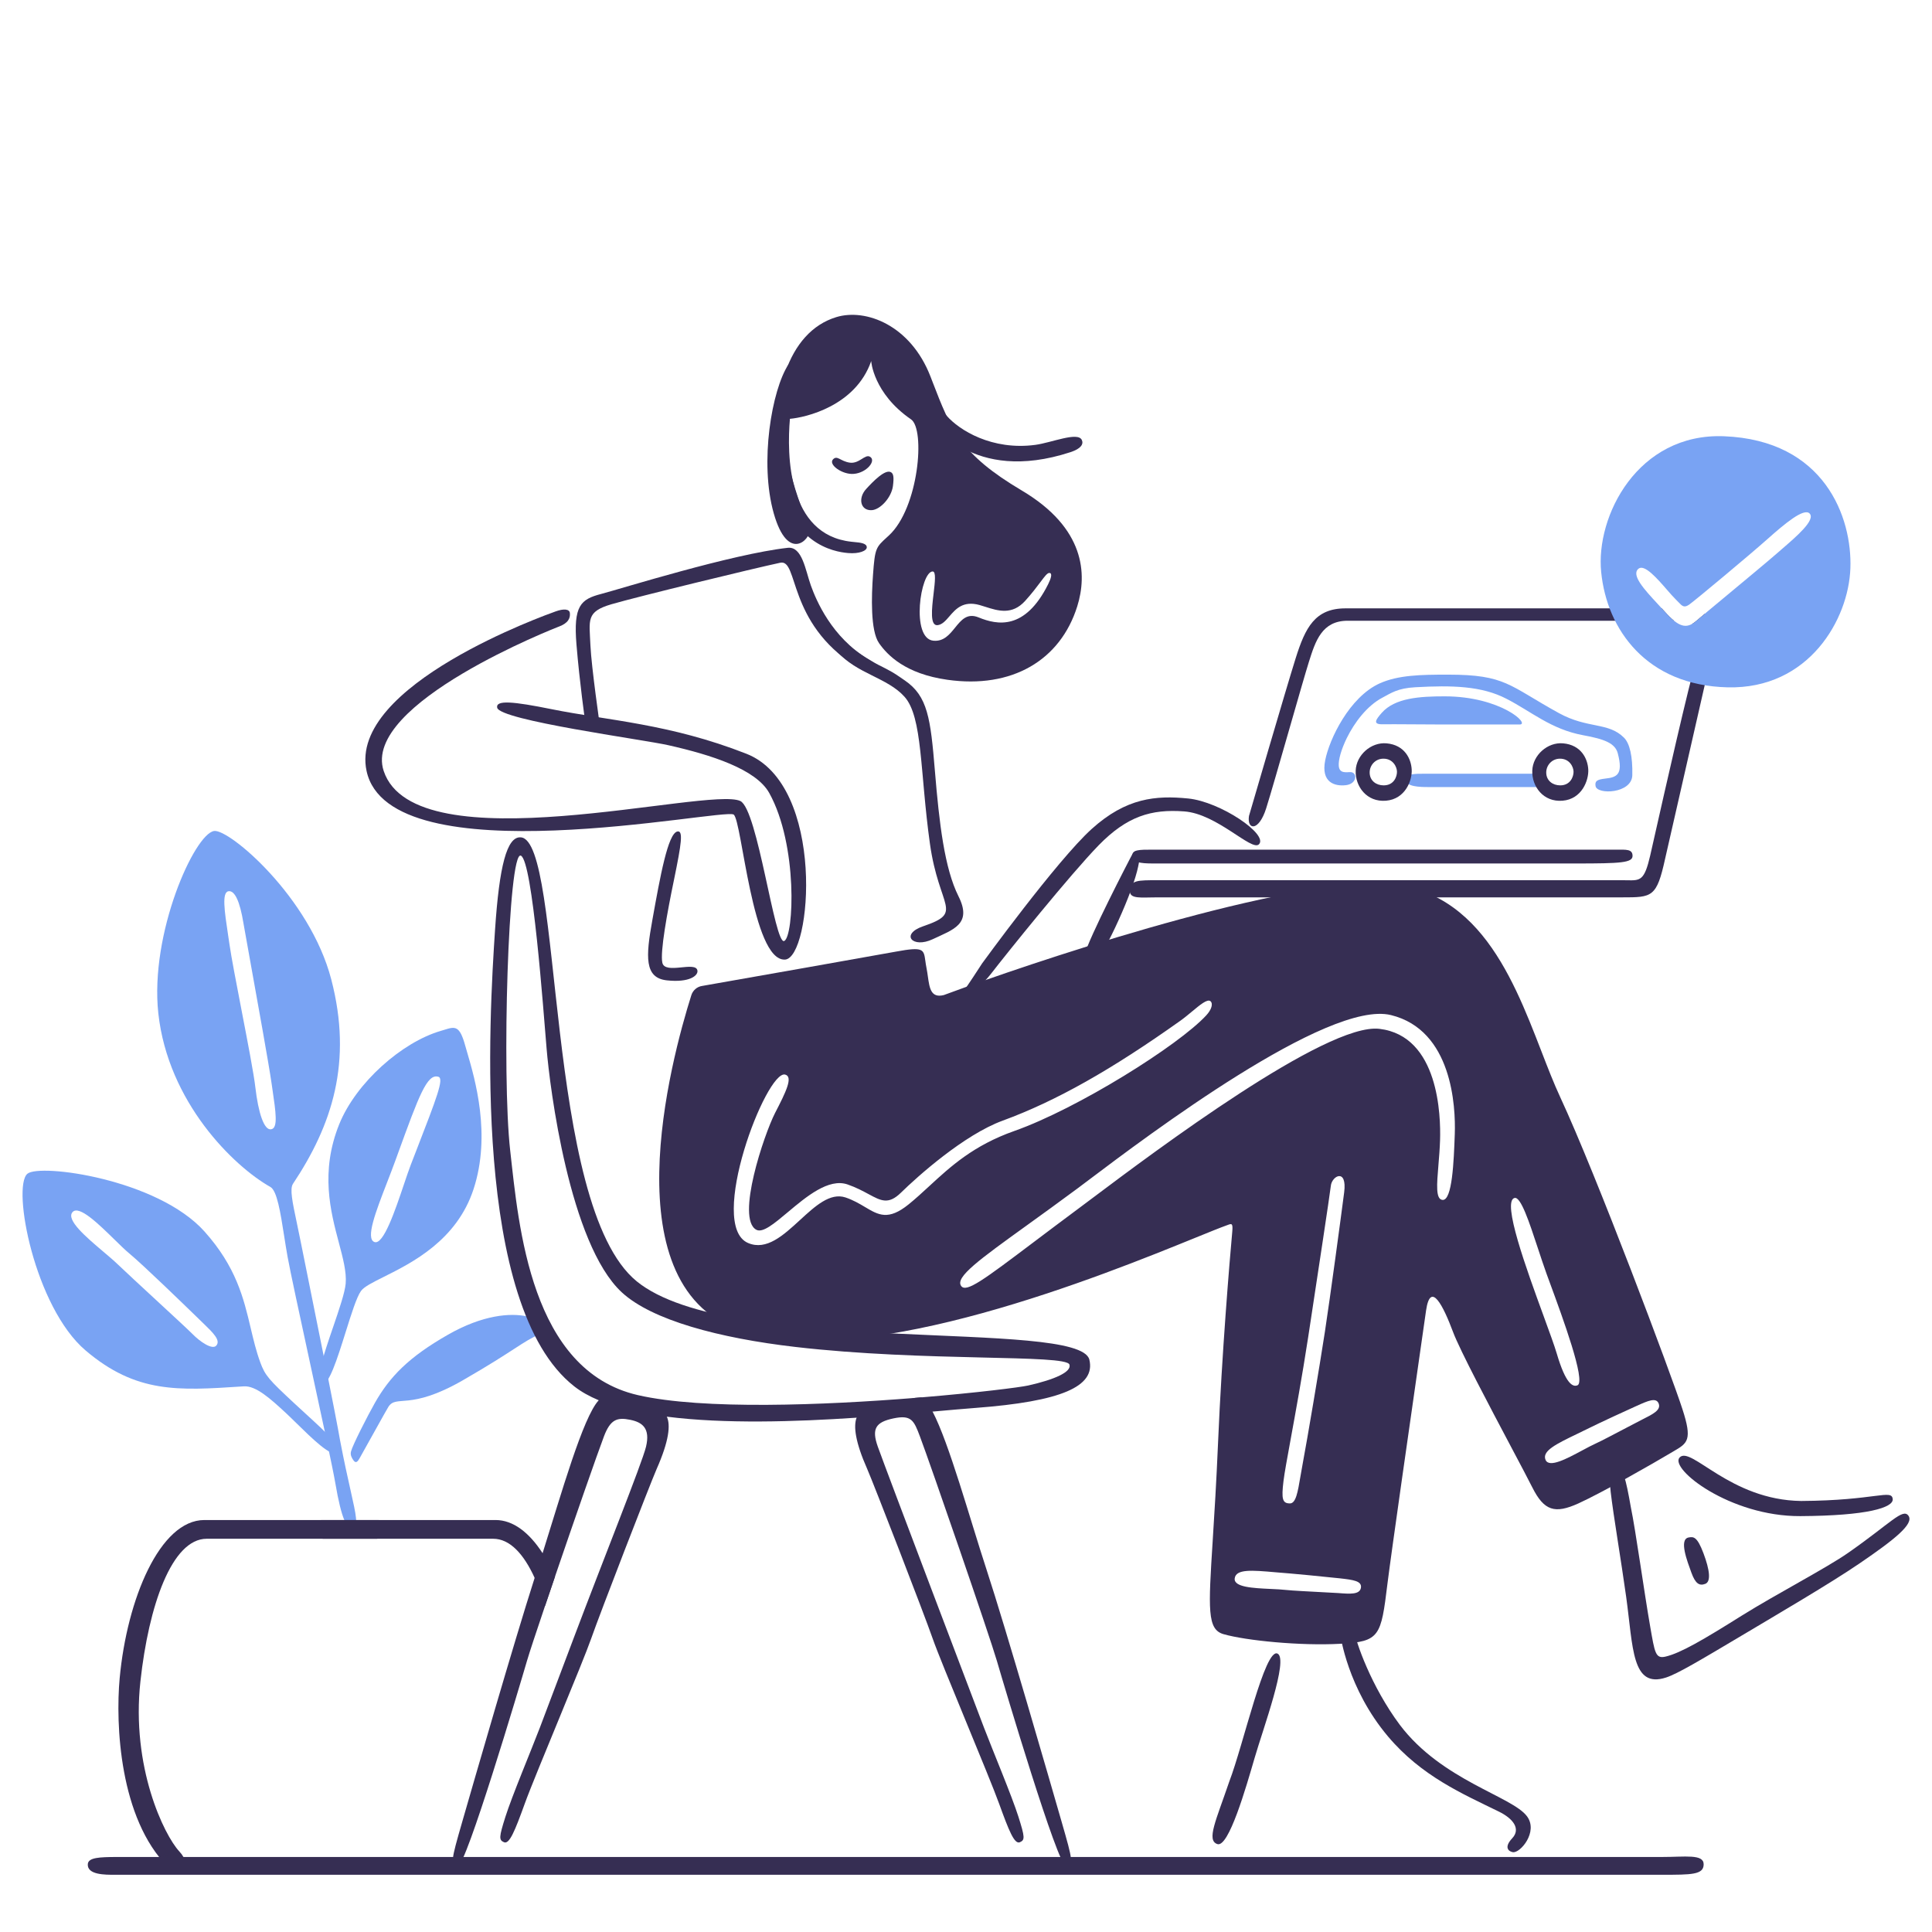 <svg width="600" height="600" viewBox="0 0 600 600" fill="none" xmlns="http://www.w3.org/2000/svg">
<path d="M111.63 452.956C114.03 448.715 119.981 437.899 120.638 436.88C123.169 433.034 127.115 438.195 143.618 428.727C160.122 419.226 162.094 416.727 167.848 414.229C173.601 411.73 160.615 402.229 139.147 414.492C126.917 421.461 121.033 427.543 116.397 435.73C114.129 439.74 109.493 448.814 109 450.787C108.737 451.839 109.23 452.759 109.723 453.45C110.512 454.633 111.104 453.877 111.63 452.956H111.63Z" fill="#79A3F3"/>
<path fill-rule="evenodd" clip-rule="evenodd" d="M104.135 460.583C106.07 471.975 107.793 475.045 109.569 474.453C111.338 473.834 110.661 470.816 108.869 462.826C107.997 458.938 106.861 453.873 105.614 447.334C104.401 440.165 98.305 409.996 95.043 393.849C94.326 390.299 93.746 387.427 93.384 385.626C92.956 383.457 92.539 381.477 92.161 379.686C90.799 373.222 89.954 369.213 90.984 367.643C103.148 349.397 109.559 329.836 102.885 304.193C96.211 278.55 71.127 257.378 66.492 258.068C60.41 258.956 46.47 289.859 49.166 314.68C52.191 342.329 72.541 362.186 83.982 368.629C86.04 369.798 87.096 376.523 88.244 383.827C88.581 385.975 88.927 388.173 89.308 390.294C90.105 394.734 93.15 408.805 96.289 423.313C99.753 439.321 103.332 455.861 104.135 460.583ZM70.835 290.377C69.712 282.903 68.83 277.041 70.995 276.777C72.935 276.514 74.513 280.032 75.598 286.673C75.938 288.649 76.74 293.096 77.73 298.586C80.083 311.644 83.5 330.603 84.31 336.25C84.421 337.022 84.531 337.775 84.638 338.505C85.644 345.36 86.36 350.236 84.31 350.682C82.008 351.307 80.2 345.422 79.313 337.762C78.849 333.609 76.888 323.445 74.99 313.61C73.388 305.305 71.83 297.234 71.258 293.215C71.117 292.25 70.975 291.301 70.835 290.377Z" fill="#79A3F3"/>
<path fill-rule="evenodd" clip-rule="evenodd" d="M119.227 396.522C127.967 392.157 141.862 385.218 147.07 369.289C152.587 352.433 147.509 335.102 145.087 326.834C144.883 326.136 144.697 325.503 144.538 324.94C142.745 318.336 141.36 318.767 137.913 319.838C137.568 319.945 137.202 320.059 136.812 320.173C124.846 323.691 110.61 336.151 105.35 349.136C99.395 363.937 102.655 376.216 105.235 385.933C106.529 390.806 107.652 395.035 107.356 398.614C107.12 401.407 105.3 406.729 103.429 412.202C100.606 420.456 97.666 429.056 99.86 429.846C102.037 430.631 104.787 421.856 107.357 413.657C109.095 408.113 110.75 402.832 112.09 400.949C113.041 399.611 115.719 398.274 119.227 396.522ZM123.555 358.307C130.112 340.275 132.647 333.302 136.155 334.408C137.948 334.954 135.668 340.839 129.237 357.435C128.71 358.793 128.156 360.223 127.574 361.727C126.976 363.277 126.259 365.406 125.466 367.76C122.726 375.892 119.077 386.721 116.298 385.727C113.438 384.703 116.712 376.249 120.173 367.312C121.05 365.049 121.938 362.756 122.742 360.544C123.02 359.78 123.291 359.034 123.555 358.307Z" fill="#79A3F3"/>
<path fill-rule="evenodd" clip-rule="evenodd" d="M77.846 412.402C78.707 416.04 79.546 419.585 80.826 423.076C82.338 427.219 83.521 428.468 91.28 435.7C92.543 436.878 93.803 438.029 95.019 439.14C101.273 444.852 106.351 449.49 104.562 451.086C102.865 452.574 96.919 446.746 92.139 442.06C90.899 440.844 89.737 439.705 88.749 438.791C83.949 434.353 79.478 430.309 75.73 430.539C75.471 430.556 75.213 430.573 74.957 430.59C55.303 431.879 42.288 432.732 26.613 419.427C10.734 405.948 3.666 368.667 8.499 364.524C12.312 361.27 48.87 366.135 63.5 382.442C73.363 393.458 75.675 403.228 77.846 412.402ZM32.088 388.717C26.779 384.219 20.395 378.811 22.536 376.42C24.549 374.189 30.588 380.098 35.531 384.936C37.288 386.656 38.907 388.24 40.157 389.275C44.422 392.804 56.867 404.882 61.61 409.485C62.169 410.028 62.621 410.467 62.94 410.775C63.038 410.869 63.134 410.963 63.231 411.056C66.136 413.863 68.644 416.287 67.149 417.909C65.899 419.29 62.053 416.627 59.784 414.293C58.577 413.068 53.565 408.438 48.377 403.644C43.68 399.304 38.837 394.831 36.541 392.628C35.377 391.504 33.787 390.157 32.088 388.717Z" fill="#79A3F3"/>
<path d="M338.31 422.252C335.219 409.397 226.696 421.561 197.733 397.924C168.769 374.286 175.049 261.029 161.734 260.043C157.394 259.714 155.06 269.018 153.745 288.677C151.97 315.274 146.414 405.584 178.369 430.569C180.486 432.223 183.037 433.65 185.947 434.866C188.354 435.879 191.007 436.75 193.86 437.493C194.436 437.381 195.057 437.401 195.728 437.572C196.582 437.782 197.434 438.085 198.213 438.505C201.03 439.091 204.002 439.571 207.093 439.962C224.967 442.237 246.849 441.563 266.026 440.274C268.514 440.11 270.96 439.932 273.344 439.751C274.465 438.624 275.987 437.95 277.522 437.572C279.327 437.111 280.767 437.746 281.977 439.051C284.65 438.824 287.204 438.597 289.621 438.384C294.786 437.927 299.309 437.516 302.935 437.243C329.565 435.238 340.315 430.602 338.31 422.252ZM319.34 430.273C316.72 430.858 303.425 432.535 286.116 433.969C285.478 434.024 284.834 434.077 284.186 434.126L284.18 434.13C256.051 436.388 218.293 437.91 198.095 433.265C164.791 425.605 161.109 380.96 158.446 357.322C155.783 333.684 157.822 263.922 161.767 265.73C165.416 267.407 168.737 313.696 169.756 325.695C170.742 337.695 176.857 386.253 193.065 401.31C202.401 409.989 223.409 415.578 247.014 418.307C287.254 422.975 331.176 420.509 332.129 423.797C332.819 426.098 327.494 428.432 319.34 430.273Z" fill="#362E53"/>
<path fill-rule="evenodd" clip-rule="evenodd" d="M276.056 166.297C285.327 157.749 287.431 133.323 282.927 130.232C271.19 122.178 270.5 112.019 270.565 112.118C265.7 126.188 250.018 129.673 245.317 130.068C244.363 141.213 244.528 166.067 264.385 168.237C264.687 168.28 265.043 168.313 265.423 168.347C267.069 168.499 269.158 168.691 269.185 169.946C269.217 171.064 266.785 172.05 263.398 171.754C259.092 171.393 244.396 168.993 241.602 146.21C238.807 123.394 244.495 103.11 259.749 98.474C268.889 95.713 282.795 100.973 288.976 116.95C289.178 117.474 289.377 117.988 289.572 118.494C295.336 133.438 298.267 141.036 317.315 152.325C337.007 163.996 337.677 178.332 334.542 188.324C329.286 205.072 314.257 213.967 294.203 211.107C281.184 209.266 275.595 203.48 272.965 199.699C270.302 195.819 270.631 185.201 271.124 178.461C271.717 170.256 272.014 169.985 275.47 166.832C275.656 166.663 275.851 166.485 276.056 166.297ZM303.904 191.742C309.69 194.109 318.304 195.851 325.503 181.452C326.325 179.808 326.983 177.934 325.865 177.934C325.238 177.934 324.454 178.98 323.114 180.768C321.996 182.259 320.492 184.266 318.369 186.613C314.311 191.097 309.934 189.701 306.021 188.453C305.401 188.255 304.793 188.062 304.2 187.895C299.103 186.481 296.81 189.134 294.839 191.414C293.695 192.738 292.659 193.936 291.247 194.142C288.734 194.514 289.372 189.111 289.933 184.36C290.364 180.718 290.748 177.459 289.636 177.474C285.855 177.539 282.798 198.284 289.866 198.974C293.078 199.286 294.885 197.054 296.616 194.916C298.535 192.545 300.361 190.29 303.904 191.742Z" fill="#362E53"/>
<path d="M172.548 189.884C169.984 190.804 108.145 212.765 113.832 239.395C120.933 272.796 224.656 250.835 227.845 252.972C230.41 254.715 233.599 298.44 243.757 298.012C252.108 297.683 256.546 243.734 231.758 234.069C207.956 224.732 188.625 223.746 171.398 220.261C159.365 217.828 153.941 217.335 154.401 219.768C155.157 223.713 199.802 229.663 207.594 231.439C220.876 234.43 234.782 238.869 238.892 246.266C247.867 262.408 246.552 290.747 243.56 292.226C240.568 293.705 235.341 251.361 229.917 248.764C220.087 244.096 129.021 268.983 119.158 239.428C112.189 218.453 173.337 194.684 173.337 194.684C176.559 193.566 177.118 191.889 176.987 190.476C176.921 189.062 174.981 188.996 172.548 189.884Z" fill="#362E53"/>
<path d="M332.438 140.424C301.633 150.484 289.601 130.857 289.601 130.857C286.346 127.372 290.028 124.512 293.94 129.049C297.853 133.585 308.077 139.963 321.556 138.155C326.619 137.465 334.674 134.013 335.956 136.61C336.58 137.892 335.758 139.339 332.438 140.424Z" fill="#362E53"/>
<path d="M265.783 206.915C244.348 193.271 248.063 173.546 242.31 174.762C234.255 176.472 197.895 185.316 189.906 187.65C181.917 189.984 183.035 192.515 183.364 200.438C183.66 207.112 186.355 225.753 186.355 225.753L181.687 223.747C181.687 223.747 180.01 212.076 179.024 200.11C178.038 188.11 180.339 186.104 186.684 184.461C193.029 182.784 227.253 172.066 244.644 170.127C249.148 169.634 250.134 177.096 251.811 181.798C253.488 186.466 258.288 197.907 269.63 204.679C273.673 207.079 274.265 207.934 273.904 208.789C273.378 209.939 269.893 209.545 265.783 206.915Z" fill="#362E53"/>
<path d="M117.613 472.057H63.467C49.659 472.057 39.434 496.648 37.166 521.174C35.851 535.507 37.1 564.734 52.157 579.791C54.985 582.618 60.31 579.955 55.675 574.958C51.007 569.961 40.684 548.822 43.61 522.16C46.174 498.686 53.341 477.876 64.19 477.876H117.153" fill="#362E53"/>
<path d="M153.165 477.876H100.202L99.742 472.057H153.889C159.435 472.057 164.402 476.022 168.505 482.357C169.899 484.507 171.194 486.933 172.378 489.57C171.283 492.772 170.231 495.876 169.255 498.769C168.298 495.573 167.223 492.631 166.039 490.024C162.643 482.577 158.32 477.876 153.165 477.876Z" fill="#362E53"/>
<path d="M27.27 578.906C27.007 582.292 32.761 582.226 35.522 582.226H516.1C525.338 582.226 529.086 582.226 529.086 578.971C529.086 575.717 523.333 576.703 516.1 576.703H36.048C31.018 576.736 27.435 576.834 27.27 578.906Z" fill="#362E53"/>
<path d="M258.73 142.626C257.086 144.27 261.656 147.492 265.174 147.163C269.185 146.834 272.242 143.02 270.171 141.837C268.626 140.949 266.85 144.105 263.892 143.678C260.998 143.251 260.045 141.311 258.73 142.626Z" fill="#362E53"/>
<path d="M276.779 146.702C275.003 145.486 271.058 149.595 269.02 151.831C266.39 154.658 267.179 158.603 270.697 158.439C273.36 158.307 276.812 154.559 277.305 150.976C277.666 148.181 277.469 147.195 276.779 146.702Z" fill="#362E53"/>
<path d="M210.323 258.236C207.43 258.959 205.063 271.945 202.597 285.72C200.526 297.128 200.099 303.703 207.101 304.459C214.071 305.215 216.8 303.013 216.602 301.467C216.208 298.278 206.444 302.815 205.688 298.936C204.997 295.616 207.134 283.715 209.37 272.964C211.572 262.214 212.296 257.743 210.323 258.236H210.323Z" fill="#362E53"/>
<path d="M281.005 211.323C288.107 216.189 288.994 223.06 290.342 239.399C291.69 255.738 293.334 269.71 297.674 278.357C302.013 287.036 295.997 288.68 289.685 291.671C283.34 294.663 279.493 290.126 286.693 287.66C299.515 283.288 291.624 282.203 288.797 262.017C285.674 239.695 286.561 222.698 280.907 216.386C275.581 210.435 266.146 209.285 260.031 202.381C260.031 202.381 258.617 196.89 263.91 200.836C269.466 204.945 271.669 205.898 275.088 207.641C278.08 209.186 278.901 209.909 281.005 211.323Z" fill="#362E53"/>
<path fill-rule="evenodd" clip-rule="evenodd" d="M516.079 188.931H417.867C408.366 188.931 405.375 194.914 402.383 204.415C399.391 213.916 387.885 253.4 387.885 253.4C387.194 257.74 390.876 258.397 393.211 251.066C394.428 247.243 397.451 236.715 400.35 226.62C403.01 217.355 405.566 208.455 406.525 205.434C408.531 199.089 410.536 192.777 418.525 192.777H519.125C519.233 192.777 519.343 192.777 519.456 192.777C519.596 192.776 519.74 192.776 519.886 192.776C518.978 192.047 517.982 191.057 516.855 189.789C516.602 189.506 516.343 189.219 516.079 188.931ZM525.473 193.778C527.634 195.004 528.885 197.725 527.114 203.758C524.278 213.415 517.055 245.44 513.778 259.973C513.217 262.459 512.772 264.433 512.484 265.696C510.683 273.489 509.439 273.463 505.324 273.376C504.856 273.366 504.352 273.356 503.805 273.356H359.579C353.234 273.356 351.228 273.356 350.899 276.347C350.624 278.852 353.137 278.799 357.107 278.715C357.879 278.699 358.706 278.682 359.579 278.682H503.805C513.108 278.682 514.489 278.682 517.119 266.682C517.938 263.093 519.468 256.389 521.233 248.66C525.353 230.617 530.746 206.993 531.322 204.415C533.131 196.432 532.242 192.523 529.398 190.635C528.233 191.609 527.332 192.368 526.816 192.813C526.356 193.209 525.912 193.532 525.473 193.778Z" fill="#362E53"/>
<path fill-rule="evenodd" clip-rule="evenodd" d="M497.263 177.691C495.487 160.3 508.605 134.459 535.365 135.478C566.663 136.695 575.244 160.727 574.652 176.507C574.093 192.354 561.765 214.052 536.549 213.46C511.333 212.868 499.038 195.51 497.263 177.691ZM553.497 170.417C557.98 166.553 563.89 161.459 561.994 159.477C560.219 157.636 554.235 162.666 548.843 167.466C543.452 172.266 526.554 186.369 524.614 187.75C523.021 188.858 522.448 188.256 521.237 186.986C520.974 186.71 520.68 186.402 520.34 186.074C519.622 185.372 518.714 184.327 517.716 183.18C514.647 179.65 510.727 175.142 508.867 176.605C506.446 178.525 510.69 183.107 514.722 187.459C515.454 188.249 516.179 189.031 516.855 189.789C521.326 194.819 523.726 195.476 526.817 192.813C528.129 191.681 531.94 188.513 536.249 184.931C542.199 179.986 549.097 174.253 551.671 172.003C552.231 171.509 552.849 170.976 553.497 170.417Z" fill="#79A3F3"/>
<path d="M200.625 449.305C199.425 454.311 187.235 484.669 178.286 508.402C176.603 512.86 175.015 517.075 173.595 520.832C170.567 528.857 168.322 534.798 167.651 536.557C164.988 543.527 158.972 557.86 156.966 564.205C154.961 570.55 154.895 571.438 156.539 572.128C158.216 572.819 159.925 568.545 162.95 560.195C164.541 555.753 169.531 543.678 174.256 532.194C176.278 527.266 178.257 522.447 179.897 518.386C181.613 514.129 182.958 510.71 183.596 508.875C186.259 501.215 201.94 460.745 203.913 456.241C207.812 447.444 208.272 442.509 207.092 439.958C206.563 438.811 205.701 438.147 204.669 437.831L188.198 433.919C187.505 433.659 186.752 434.007 185.946 434.862C181.031 440.08 174.262 464.109 168.506 482.355C167.957 484.087 167.421 485.767 166.895 487.375C166.622 488.203 166.336 489.088 166.04 490.021C159.573 510.217 147.074 553.554 143.586 565.652C139.937 578.309 139.937 578.638 142.271 579.295C144.605 579.986 161.339 523.768 163.673 515.747C164.376 513.34 166.513 506.873 169.255 498.766C170.232 495.873 171.284 492.77 172.378 489.567C178.385 471.969 185.548 451.374 187.574 446.05C189.578 440.783 191.676 440.116 195.7 440.929C199.49 441.694 202.004 443.552 200.625 449.305Z" fill="#362E53"/>
<path d="M285.675 446.052C289.07 455.069 307.242 507.76 309.576 515.749C311.91 523.77 328.644 579.988 330.978 579.297C333.312 578.64 333.312 578.311 329.663 565.654C326.014 552.997 312.502 506.149 306.354 487.377C301.117 471.373 294.732 448.113 289.62 438.382C288.361 435.989 287.181 434.414 286.116 433.967L284.186 434.125L284.179 434.128L268.58 437.833C267.459 438.178 266.538 438.931 266.025 440.272C265.019 442.906 265.588 447.791 269.336 456.243C271.309 460.747 286.99 501.217 289.653 508.877C292.316 516.538 307.307 551.846 310.299 560.197C313.324 568.547 315.033 572.821 316.71 572.13C318.354 571.44 318.288 570.552 316.283 564.207C314.277 557.862 308.261 543.529 305.598 536.559C302.935 529.589 275.371 457.012 272.624 449.307C270.625 443.7 271.936 441.66 277.476 440.493C283.015 439.327 283.817 441.115 285.675 446.052Z" fill="#362E53"/>
<path d="M396.762 513.546C392.849 511.606 386.143 541.885 381.77 553.26C377.635 565.412 374.587 571.55 378.072 572.701C381.59 573.852 386.998 555.002 389.628 545.962C392.258 536.888 400.247 515.256 396.762 513.546Z" fill="#362E53"/>
<path d="M474.235 564.084C477.804 568.914 472.079 575.61 469.818 575.21C468.51 574.976 466.956 573.744 469.641 570.879C472.327 568.014 469.995 564.816 465.507 562.618C454.305 557.122 441.513 551.659 431.053 539.267C418.438 524.31 416.282 507.787 416.282 507.787C415.929 501.225 420.205 503.224 420.594 506.455C420.947 509.653 425.823 523.744 434.728 535.669C447.732 552.924 469.641 557.855 474.235 564.084Z" fill="#362E53"/>
<path d="M305.004 299.196C305.004 299.196 328.247 267.208 338.997 257.477C349.748 247.746 358.986 246.989 368.98 247.976C378.974 248.962 393.999 259.153 390.974 262.211C388.706 264.479 377.988 252.71 367.731 251.987C357.507 251.23 350.011 253.499 341.233 262.474C332.488 271.449 312.763 295.941 307.765 302.418C302.768 308.894 299.514 307.415 299.514 307.415C299.514 307.415 300.5 306.166 305.004 299.196Z" fill="#362E53"/>
<path d="M350.989 266.54C350.989 266.54 338.11 291.24 336.631 297.026C335.809 300.346 336.105 299.919 339.787 299.031C341.792 298.538 350.792 279.723 353.126 270.551C354.145 266.54 354.145 264.699 353.29 264.403C352.435 264.074 351.811 264.83 350.989 266.54Z" fill="#362E53"/>
<path d="M351.623 265.803C351.623 267.797 354.038 268.162 358.109 268.162H489.51C503.381 268.162 507.003 267.937 507.003 265.803C507.003 263.67 505.065 263.866 501.893 263.866H357.941C353.701 263.866 351.623 263.866 351.623 265.803Z" fill="#362E53"/>
<path d="M517.406 520.97C520.986 519.806 527.82 515.724 541.71 507.463C551.901 501.381 568.273 491.815 577.446 485.568C588.492 478.04 594.443 473.24 592.7 470.741C590.958 468.243 587.21 473.01 573.961 482.248C567.353 486.883 551.737 495.003 540.986 501.71C528.821 509.338 521.953 513.353 517.278 514.466C514.097 515.224 513.909 513.303 512.468 505.064C510.635 494.587 507.95 475.153 506.492 468.185C504.907 459.112 503.945 455.419 501.973 455.649C500.185 455.871 499.71 458.996 500.209 463.298C501.081 470.811 503.435 484.489 505.017 495.883C507.204 511.626 506.693 524.454 517.406 520.97Z" fill="#362E53"/>
<path d="M587.802 465.583C587.999 468.181 580.082 470.731 559.101 470.844C537.232 470.961 518.368 456.115 521.623 452.63C525.141 448.883 537.232 465.859 559.364 466.142C582.566 466.005 587.539 462.329 587.802 465.583Z" fill="#362E53"/>
<path d="M418.031 243.837C414.546 244.264 410.174 243.048 411.554 236.111C412.836 229.536 419.116 216.419 428.518 212.21C434.272 209.646 441.208 209.515 449.657 209.515C467.673 209.515 468.561 212.901 484.111 221.449C493.119 226.413 499.464 224.177 504.363 229.109C506.138 230.884 507.059 234.961 506.927 240.747C506.796 246.5 495.979 246.862 495.519 244.133C495.256 242.588 495.914 242.095 498.511 241.799C502.094 241.404 504.166 240.615 502.423 233.974C501.601 230.818 498.314 229.536 491.607 228.32C481.679 226.478 475.597 220.988 467.838 217.01C460.112 213 450.907 212.802 439.598 213.427C433.976 213.723 432.003 215.268 429.406 216.616C424.54 219.147 420.595 224.44 418.228 229.273C416.552 232.725 415.631 235.947 415.763 237.821C415.96 240.418 418.261 239.728 419.543 239.793C421.549 239.958 421.483 243.41 418.031 243.837Z" fill="#79A3F3"/>
<path d="M436.541 242.027C436.541 244.362 440.946 244.427 443.642 244.427H477.932V240.285H442.985C439.105 240.252 436.541 240.351 436.541 242.027Z" fill="#79A3F3"/>
<path d="M448.638 216.254C441.011 216.254 433.22 216.715 429.11 221.383C427.335 223.421 426.119 224.999 429.439 224.934C433.121 224.868 441.406 224.999 448.408 224.999H471.947C475.367 224.999 466.063 216.254 448.638 216.254Z" fill="#79A3F3"/>
<path d="M493.252 239.003C493.088 235.682 491.082 231.343 485.428 230.85C480.628 230.422 476.025 234.499 475.861 239.332C475.697 244.197 479.247 249.161 485.263 248.668C491.28 248.175 493.417 242.323 493.252 239.003ZM484.54 243.901C482.239 243.901 480.299 242.488 480.201 240.088C480.102 237.688 481.976 235.617 484.442 235.617C487.433 235.584 488.682 238.181 488.682 239.693C488.683 241.173 487.729 243.901 484.54 243.901Z" fill="#362E53"/>
<path d="M438.414 239.003C438.25 235.682 436.245 231.343 430.59 230.85C425.79 230.422 421.187 234.499 421.023 239.332C420.859 244.197 424.409 249.161 430.426 248.668C436.442 248.175 438.612 242.323 438.414 239.003ZM429.702 243.901C427.401 243.901 425.461 242.488 425.363 240.088C425.264 237.688 427.138 235.617 429.604 235.617C432.595 235.584 433.845 238.181 433.845 239.693C433.845 241.173 432.924 243.901 429.702 243.901Z" fill="#362E53"/>
<path fill-rule="evenodd" clip-rule="evenodd" d="M490.193 466.897C497.525 463.577 513.831 454.24 518.828 451.248C519.149 451.057 519.458 450.877 519.754 450.704C524.092 448.174 525.647 447.266 522.477 437.572C519.157 427.249 495.815 364.949 484.506 340.654C482.545 336.437 480.674 331.6 478.701 326.501C469.292 302.186 457.574 271.903 422.897 274.377C380.947 277.368 305.53 304.359 293.103 309.028C289.115 310.018 288.679 306.934 288.158 303.252C288.039 302.411 287.915 301.539 287.744 300.677C287.568 299.811 287.462 299.045 287.369 298.374C286.875 294.793 286.76 293.965 278.342 295.516C270.452 296.962 233.171 303.537 218.015 306.2C216.47 306.43 215.155 307.581 214.694 309.093C208.415 328.983 188.986 400.685 231.067 413.573C270.077 425.521 342.899 395.915 371.332 384.356C375.678 382.589 378.988 381.243 380.98 380.532C381.076 380.498 381.167 380.463 381.255 380.431C382.493 379.969 382.935 379.803 382.69 382.505C381.868 391.513 379.468 420.214 378.284 447.895C377.751 460.489 377.12 470.482 376.62 478.4C375.269 499.791 374.874 506.035 379.961 507.499C386.931 509.504 403.927 511.181 416.256 510.49C428.551 509.833 428.88 508.189 430.885 491.85C432.06 482.371 438.179 439.739 441.299 417.997C442.021 412.968 442.582 409.056 442.885 406.932C444.266 397.595 448.244 405.617 451.236 413.606C453.306 419.195 462.746 437.014 469.48 449.725C472.371 455.182 474.763 459.698 475.859 461.9C479.542 469.231 482.862 470.218 490.193 466.897ZM374.603 315.338C366.022 324.642 334.659 344.302 314.999 351.239C302.324 355.704 295.188 362.284 288.607 368.352L288.607 368.352C286.466 370.326 284.384 372.246 282.189 374.022C275.856 379.144 272.821 377.34 268.646 374.859C266.926 373.837 265.012 372.7 262.595 371.885C257.805 370.293 253.166 374.554 248.429 378.906C243.281 383.634 238.017 388.469 232.317 386.021C219.495 380.531 237.971 332.269 243.823 333.716C246.388 334.373 244.119 339.042 240.7 345.65C237.314 352.258 228.47 378.46 234.881 381.912C236.885 382.983 240.444 379.996 244.656 376.461C250.394 371.645 257.343 365.812 263.22 367.841C265.903 368.773 267.976 369.891 269.722 370.834C273.644 372.952 275.922 374.182 279.789 370.405C284.852 365.441 299.35 352.422 311.416 348.017C328.018 341.935 345.278 332.138 366.548 317.015C367.771 316.145 369.01 315.115 370.177 314.144C372.715 312.033 374.917 310.202 375.885 310.9C376.806 311.623 376.313 313.497 374.603 315.338ZM321.099 385.698L321.099 385.698L321.1 385.697C325.161 382.636 329.907 379.058 335.448 374.942C336.53 374.139 337.914 373.1 339.552 371.87C358.563 357.6 411.922 317.546 428.387 319.514C446.896 321.716 447.455 346.636 447.225 354.033C447.14 356.756 446.916 359.43 446.713 361.864C446.208 367.894 445.827 372.454 447.981 372.641C451.006 372.937 451.499 360.707 451.795 352.192C452.091 343.645 451.006 319.908 431.971 315.24C412.377 310.44 356.153 352.853 338.151 366.433C336.671 367.55 335.449 368.472 334.527 369.156C328.707 373.47 323.5 377.224 318.969 380.49L318.969 380.49C304.13 391.188 296.556 396.649 298.495 399.369C300.059 401.558 305.568 397.405 321.099 385.698ZM400.847 446.854C402.347 438.658 404.359 427.668 406.263 415.283C406.478 413.867 406.797 411.766 407.184 409.224L407.185 409.214C409.169 396.173 412.913 371.549 413.299 368.303C413.594 365.147 418.427 362.649 417.441 370.309C416.455 377.969 413.134 402.626 411.458 413.606C409.781 424.587 405.934 447.271 404.619 454.241C404.335 455.719 404.096 457.137 403.873 458.455C403.043 463.379 402.45 466.898 400.609 466.898C398.274 466.898 397.913 465.583 398.603 459.928C398.898 457.502 399.731 452.951 400.847 446.854ZM470.353 372.039C466.354 373.045 474.072 394.171 479.408 408.776L479.408 408.777C481.222 413.743 482.761 417.955 483.47 420.366C486.265 429.867 488.467 430.854 489.947 430.196C492.509 428.826 485.3 409.21 481.38 398.543L481.378 398.539C480.972 397.435 480.602 396.427 480.281 395.545C479.383 393.046 478.482 390.314 477.594 387.625L477.594 387.624C474.874 379.383 472.286 371.543 470.353 372.039ZM489.994 445.214C491.262 444.603 492.609 443.955 494.007 443.258C496.21 442.14 506.007 437.603 508.045 436.716L508.174 436.658C511.821 435.011 514.399 433.847 515.146 435.96C515.837 437.932 513.338 439.181 509.985 440.858L509.985 440.858C509.154 441.274 507.327 442.234 505.233 443.335C501.531 445.282 496.995 447.667 495.651 448.255C494.389 448.826 492.899 449.624 491.346 450.457C486.547 453.029 481.145 455.925 480.002 453.417C478.758 450.625 483.3 448.438 489.994 445.214ZM400.674 488.66C399.085 488.543 397.569 488.41 396.144 488.285C388.778 487.639 383.805 487.203 383.447 490.205C383.126 492.926 389.205 493.209 394.644 493.462C396.434 493.546 398.156 493.626 399.556 493.789C401.115 493.969 406.926 494.274 411.242 494.501L411.249 494.501C413.211 494.604 414.864 494.691 415.665 494.742C419.413 495.038 422.207 495.202 422.635 493.164C423.062 490.964 420.177 490.634 416.175 490.174L416.158 490.172C415.718 490.128 414.967 490.052 414.024 489.956C410.038 489.55 402.615 488.793 400.674 488.66Z" fill="#362E53"/>
<path d="M244.822 113.249C239.72 121.047 235.785 143.568 240.304 159.457C244.691 174.883 251.673 167.474 251.382 164.704C251.09 161.935 239.72 139.195 245.114 123.744C250.507 108.293 244.822 113.249 244.822 113.249Z" fill="#362E53"/>
<path d="M524.418 477.476C521.329 478.044 524.008 484.883 525.269 488.381C526.53 491.879 527.79 492.573 529.587 491.879C531.415 491.186 530.973 487.562 529.019 482.361C527.065 477.193 525.962 477.193 524.418 477.476Z" fill="#362E53"/>
</svg>

